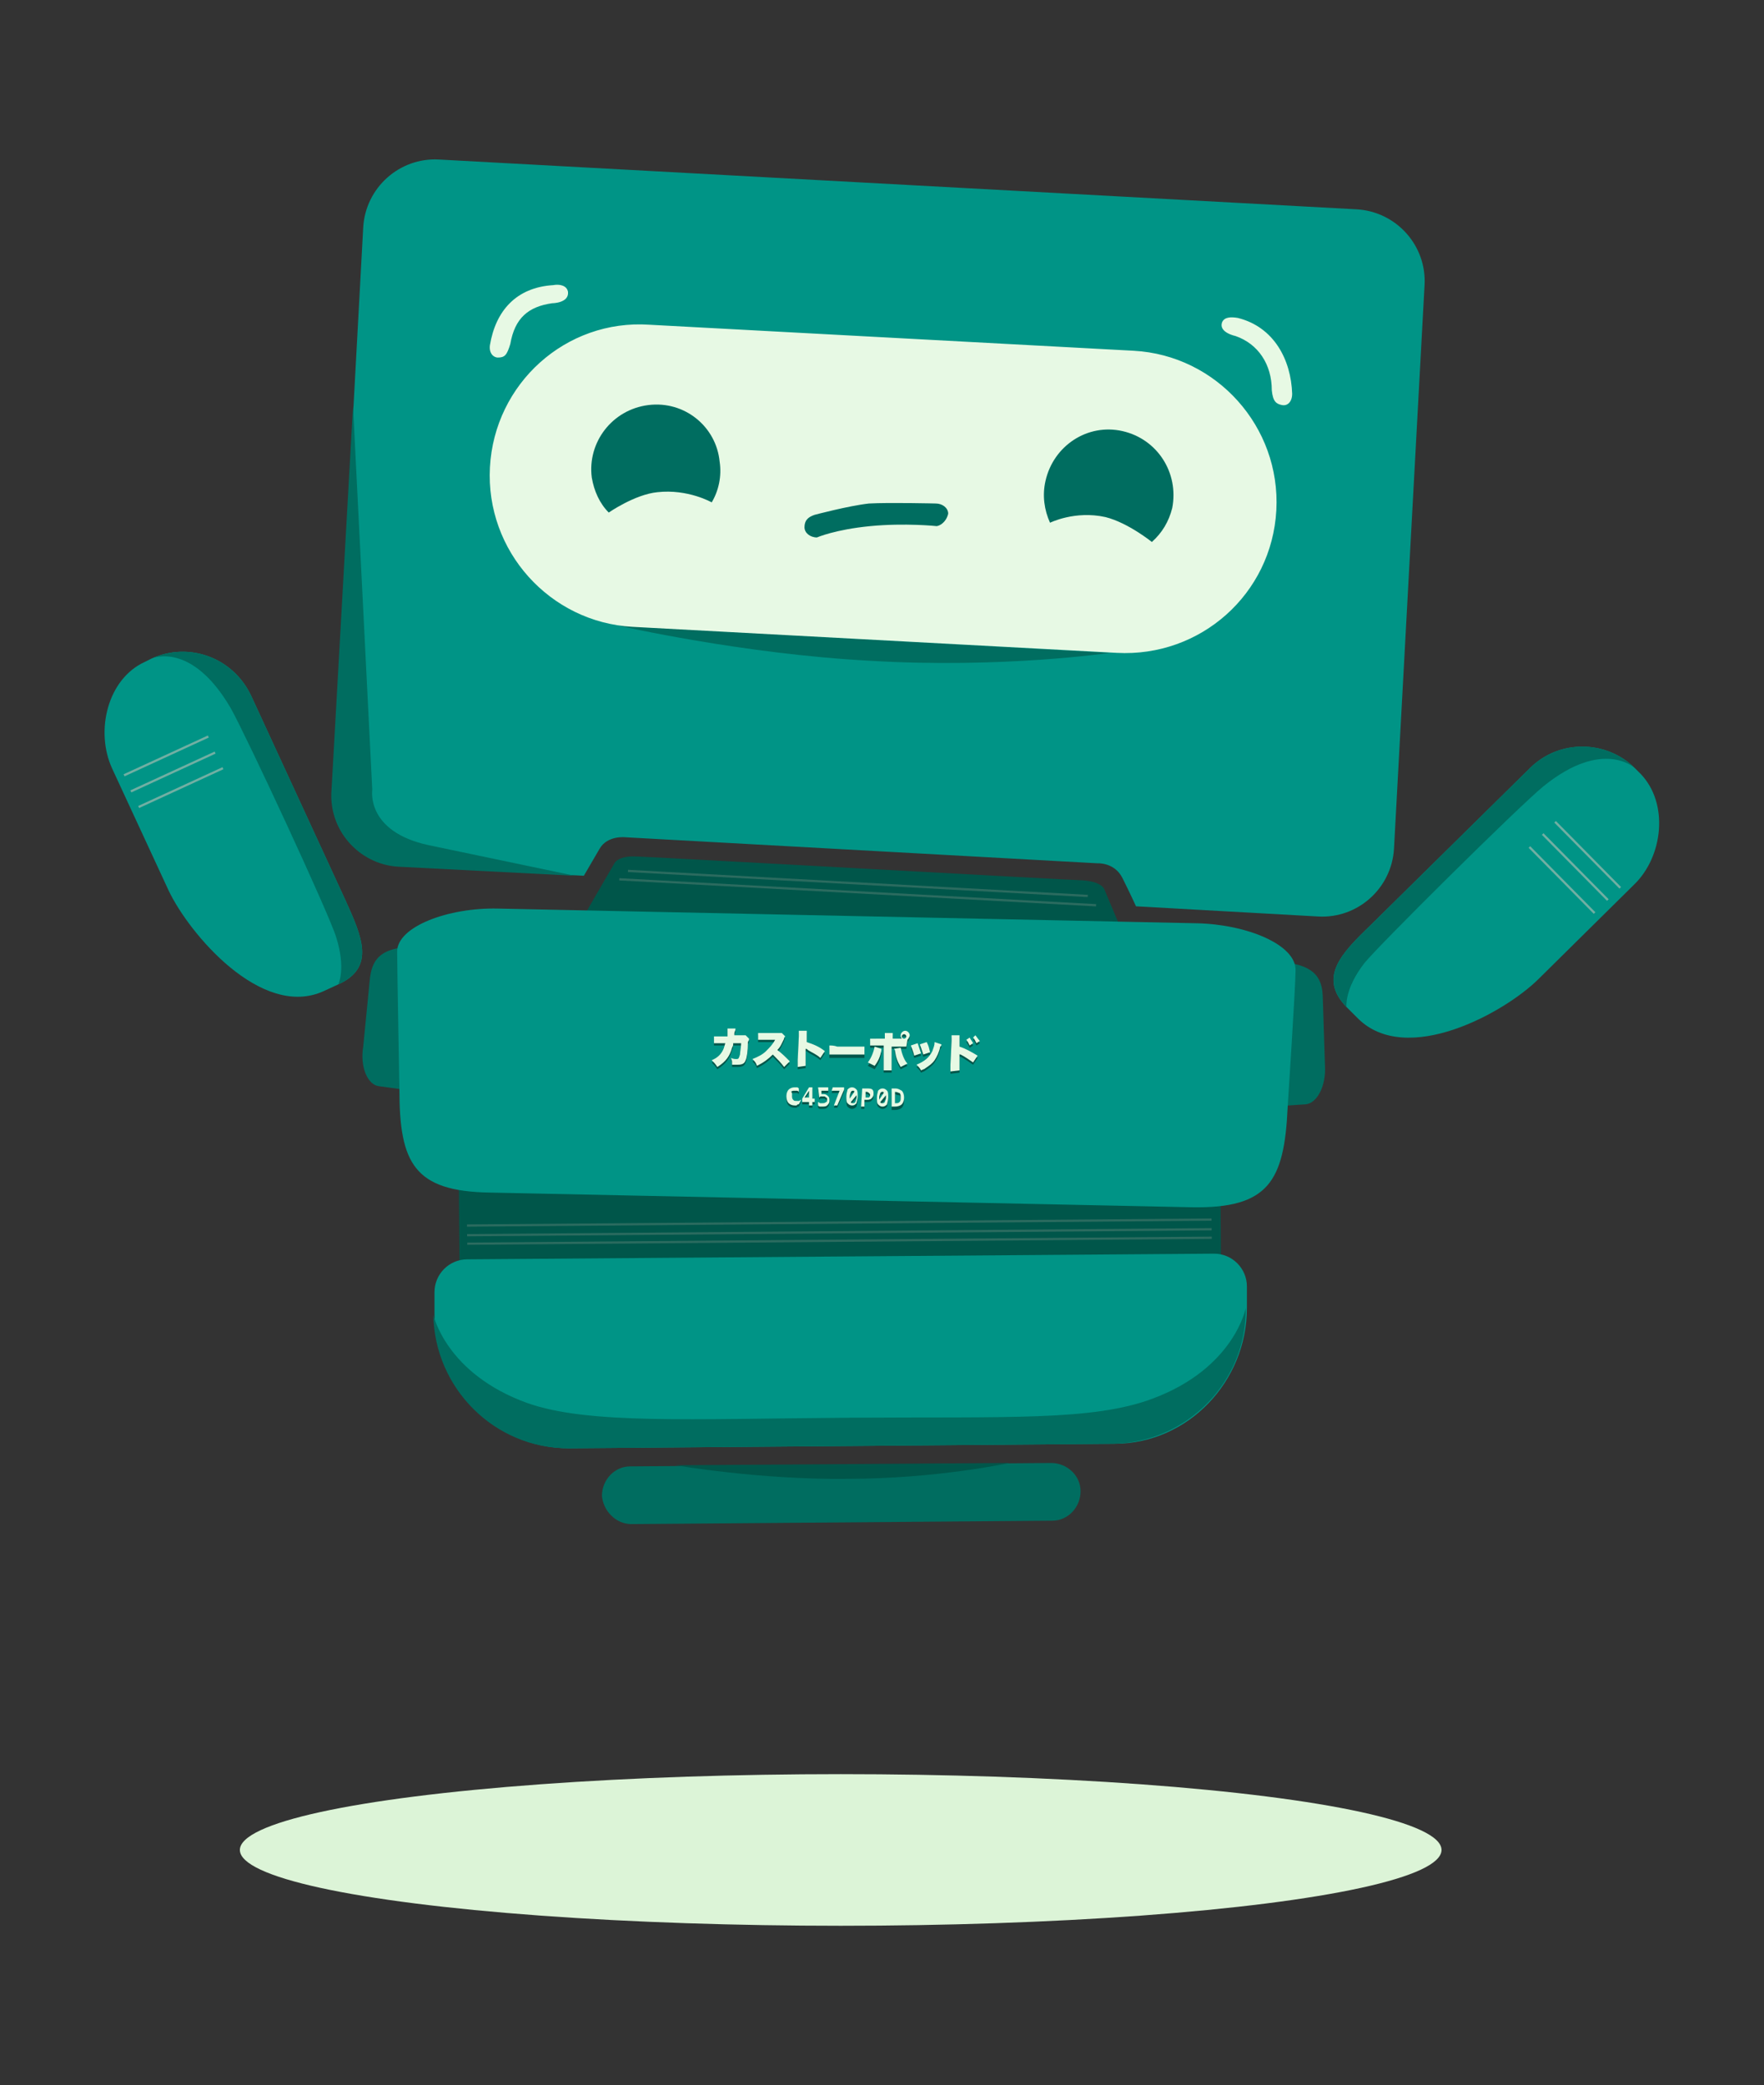 <svg version="1.1" id="Calque_1" xmlns="http://www.w3.org/2000/svg" x="0" y="0" viewBox="0 0 155.9 184.3" xml:space="preserve">
  <rect x="0" y="0" width="155.9" height="184.3" fill="#333333" stroke="none"/>
  <style>
    .st0{fill:#006d60}.st1{fill:#00564a}.st2{fill:#009486}.st3{fill:#2b6b5f}.st4{fill:#e7f9e4}.st5{fill:#71afa3}
  </style>
  <g id="FOOTS_1_">
    <path class="st0" d="m55.8 134.7 37.2-.3c1.4 0 2.5-1.2 2.5-2.6 0-1.4-1.2-2.5-2.6-2.5l-37.2.3c-1.4 0-2.5 1.2-2.5 2.6.1 1.3 1.2 2.5 2.6 2.5z"/>
    <path class="st1" d="m89.2 129.3-29.5.2s7.5 1.3 15.2 1.2c7.9 0 14.3-1.4 14.3-1.4z"/>
  </g>
  <g id="LEGS_5_">
    <path transform="matrix(-1 .008 -.008 -1 149.368 218.272)" class="st1" d="M40.6 102.5h67.3v13.8H40.6z"/>
    <path class="st2" d="M38.4 116.2c.1 6.5 5.4 11.8 11.9 11.8l48.2-.4c6.5 0 11.7-5.5 11.7-12v-1.9c0-1.6-1.3-2.9-2.9-2.9l-66 .5c-1.6 0-2.9 1.3-2.9 2.9v2z"/>
    <path transform="matrix(-1 .008 -.008 -1 149.335 215.458)" class="st3" d="M41.4 107.9h65.8v.2H41.4z"/>
    <path transform="matrix(-1 .008 -.008 -1 149.354 217.11)" class="st3" d="M41.4 108.7h65.8v.2H41.4z"/>
    <path transform="matrix(-1 .008 -.008 -1 149.374 218.761)" class="st3" d="M41.4 109.6h65.8v.2H41.4z"/>
    <path class="st0" d="m75.1 127.8 23.3-.2c6.5-.1 11.8-5.5 11.7-12 0 0-1 5.3-8.2 8-5.3 2-12.8 1.6-26.9 1.7-14.1.1-23 .6-28.4-1.3-7.2-2.6-8.3-7.8-8.3-7.8.1 6.5 5.4 11.8 11.9 11.8l24.9-.2z"/>
  </g>
  <g id="NECK_5_">
    <path class="st1" d="m51.3 82.6.1-1.3 2.9-5s.3-.7 2-.6c.8 0 38.5 2.1 39.3 2.1 1.8.1 2 .8 2 .8l1.6 3.8-.1 1.3-47.8-1.1z"/>
    <path transform="rotate(-86.884 75.824 78.055) scale(1)" class="st3" d="M75.7 57.7h.2v40.7h-.2z"/>
    <path transform="rotate(-86.884 75.779 78.88) scale(1)" class="st3" d="M75.7 57.8h.2V100h-.2z"/>
  </g>
  <g id="HEAD_18_">
    <path id="dark_greeen_9_" class="st2" d="m35.2 76.5 16.4.9L53 75c.7-1.2 2.3-1 2.3-1L97 76.3s1.5-.1 2.2 1.3c.7 1.4 1.2 2.5 1.2 2.5l16.1.9c3.5.2 6.5-2.5 6.7-6l2.7-49.8c.2-3.5-2.5-6.5-6-6.7l-81.1-4.4c-3.5-.2-6.5 2.5-6.7 6l-2.7 49.8c-.4 3.4 2.3 6.4 5.8 6.6z"/>
    <path class="st0" d="m98.1 57.7-43.4-2.4s10.9 2.5 22.2 3.1c11.7.7 21.2-.7 21.2-.7z"/>
    <g id="light_green_4_">
      <path class="st4" d="M43.3 41.3c-.4 7.4 5.3 13.7 12.6 14.1l42.8 2.3c7.4.4 13.7-5.2 14.1-12.6.4-7.4-5.3-13.7-12.6-14.1l-42.8-2.3c-7.4-.5-13.7 5.2-14.1 12.6zM109.4 28.1c3.2.8 4.7 3.7 4.8 6.7 0 .7-.4 1.1-.9 1-.5-.1-.8-.3-.9-1.3 0-2.3-1.2-4.1-3.2-4.8 0 0-1.5-.3-1.2-1.2.2-.5.8-.5 1.4-.4zM50.2 25.8c.1 1-1.4 1-1.4 1-2.1.3-3.3 1.3-3.7 3.6-.3 1-.5 1.2-1.1 1.2-.4 0-.8-.4-.7-1.1.5-3 2.3-5.1 5.6-5.3.5-.1 1.2 0 1.3.6z"/>
    </g>
    <path id="dark_greeen_3_" class="st0" d="m50.8 77.4-15.6-.8c-3.5-.2-6.2-3.3-5.9-6.8l1.9-33.9 1.7 33.9s-.6 3.7 5 4.9l12.9 2.7z"/>
    <path class="st0" d="M82.8 46.5s-2.8-.3-5.9 0c-3.1.3-4.7 1-4.7 1-.6 0-1.1-.4-1.1-.9 0-.6.3-.9.9-1.1 0 0 3-.8 4.8-1 1.8-.1 5.9 0 5.9 0 .6 0 1.1.4 1.1.9-.1.5-.5 1-1 1.1z"/>
    <path class="st0" d="M62.9 44.4s-2.1-1.2-4.8-.9c-2 .2-4.3 1.8-4.3 1.8-.8-.8-1.3-1.9-1.5-3.1-.4-3.1 1.8-6 5-6.4s6 1.9 6.3 5c.2 1.3-.1 2.6-.7 3.6zm38.9 3.5s-2.1-1.7-4.1-2.2c-2.7-.6-4.9.5-4.9.5-.5-1.1-.7-2.4-.4-3.7.7-3.1 3.7-5.1 6.8-4.4 3.1.7 5 3.7 4.4 6.8-.3 1.2-.9 2.2-1.8 3z" id="light_green_5_"/>
  </g>
  <g id="ARMS_5_">
    <g id="BRAS_10_">
      <path class="st0" d="M115.4 97.6c1-.1 1.8-1.6 1.7-3.4l-.2-6.2c-.1-2.3-1.5-3.3-7.1-3-1.6.1-6 .4-6 .4-1 .1-1.8 1.6-1.7 3.4l.6 9.6c.4 0 12.7-.8 12.7-.8z" id="ARM_20_"/>
    </g>
    <g id="ARM_19_">
      <path class="st2" d="m144.5 67.9.5.5c2.5 2.6 2 7.3-.6 9.8l-8.4 8.3c-3 3-11.7 7.8-16 3.5l-1-1c-2.5-2.6-.5-4.7 2.1-7.2l14.1-13.9c2.6-2.6 6.8-2.5 9.3 0z"/>
      <path class="st0" d="M144.5 67.9s-2.8-2.7-8.1 1.6c-2.2 1.8-14.5 14-15.8 15.6-1.8 2.3-1.6 3.9-1.6 3.9-2.5-2.6-.5-4.7 2.1-7.2l14.1-13.9c2.6-2.6 6.8-2.5 9.3 0z"/>
      <path transform="rotate(-134.628 138.09 77.75)" class="st5" d="M134 77.6h8.2v.2H134z"/>
      <path transform="rotate(-134.628 139.195 76.66)" class="st5" d="M135.1 76.6h8.2v.2h-8.2z"/>
      <path transform="rotate(-134.628 140.298 75.571)" class="st5" d="M136.2 75.5h8.2v.2h-8.2z"/>
    </g>
    <g id="BRAS_8_">
      <path class="st0" d="M33.5 96c-1-.1-1.7-1.7-1.4-3.5l.6-6.1c.3-2.3 1.7-3.2 7.3-2.5 1.6.2 5.9.8 5.9.8 1 .1 1.7 1.7 1.4 3.5L46 97.7c-.2 0-12.5-1.7-12.5-1.7z" id="ARM_18_"/>
    </g>
    <g id="ARM_16_">
      <path class="st2" d="m13.4 58.2-.6.3c-3.3 1.5-4.4 6.1-2.9 9.4l5 10.8c1.8 3.8 8.2 11.4 13.7 8.9l1.3-.6c3.3-1.5 2.1-4.2.6-7.5l-8.3-18c-1.6-3.4-5.5-4.8-8.8-3.3z"/>
      <path class="st0" d="M13.4 58.2s3.5-1.6 7 4.4c1.4 2.5 8.7 18.2 9.3 20.2.9 2.8.2 4.2.2 4.2 3.3-1.5 2.1-4.2.6-7.5l-8.3-18c-1.6-3.4-5.5-4.8-8.8-3.3z"/>
      <path transform="rotate(-24.72 16.01 69.65)" class="st5" d="M11.9 69.5h8.2v.2h-8.2z"/>
      <path transform="rotate(-24.72 15.362 68.242)" class="st5" d="M11.2 68.1h8.2v.2h-8.2z"/>
      <path transform="rotate(-24.72 14.713 66.833)" class="st5" d="M10.6 66.7h8.2v.2h-8.2z"/>
    </g>
  </g>
  <path id="BELLY_5_" class="st2" d="M43.3 105.4c-6.7-.1-8-2.6-8-9.1 0 0-.2-10.9-.2-12.2 0-2.2 4.5-3.9 8.9-3.8l61.8 1.3c4.4.1 8.8 1.9 8.7 4.2 0 1.3-.7 12.1-.7 12.1-.3 6.5-1.7 8.9-8.4 8.8l-62.1-1.3z"/>
  <ellipse id="SHADOW_5_" cx="74.3" cy="163.5" rx="53.1" ry="6.7" fill="#dcf4d7"/>
  <g id="TXT_4_">
    <path class="st1" d="M64.3 91.8v-.7h.7c0 .1 0 .1-.1.4v.2h1l.3.3c0 .1 0 .1-.1.3 0 .8-.1 1.4-.2 1.6-.1.3-.3.4-.7.4h-.5c0-.3 0-.4-.1-.6.2.1.4.1.5.1.2 0 .2-.1.3-.4 0-.2.1-.7.1-1h-.7c0 .2 0 .2-.1.4-.2.7-.5 1.2-1.3 1.7-.2-.3-.3-.4-.5-.6.5-.2.8-.5 1-.9.1-.2.1-.3.2-.6h-1v-.6h1.2zM69.3 94.5c-.3-.4-.6-.7-1-1.1-.4.4-.8.7-1.4 1-.1-.3-.2-.4-.4-.6.5-.2.9-.4 1.2-.7.3-.3.6-.6.8-1H67v-.6h2.1l.3.3c-.1.1-.1.1-.1.2-.2.4-.3.7-.6 1 .4.3.6.5 1.1 1l-.5.5zM70.5 94.5v-.6l.1-2.1v-.5h.7v1c.6.2 1.1.4 1.6.8l-.4.6c-.3-.3-.8-.5-1.1-.7-.1-.1-.1-.1-.2-.1v1.5l-.7.1zM73.3 92.7c.2 0 .4 0 .7.1h2.4v.7H73.3v-.8zM77.9 93v.1c-.1.6-.3 1-.6 1.4l-.6-.3c.3-.4.5-.9.6-1.4l.6.2zm2.2-.3H78.8v2.1h-.7v-2.2h-1.2V92H78.2v-.5h.7v.5h.8c-.1-.1-.1-.2-.1-.3 0-.2.2-.4.4-.4s.4.2.4.4c0 .1-.1.3-.2.4l-.1.6zm-.5.1c.1.5.3 1.1.6 1.4l-.6.3c-.3-.5-.4-.8-.5-1.4 0-.1 0-.1-.1-.2l.6-.1zm.1-1c0 .1.1.2.2.2s.2-.1.2-.2-.1-.2-.2-.2-.2.1-.2.2zM81.1 92.4l.3.9-.6.2c-.1-.4-.2-.6-.3-.9l.6-.2zm2.1.1c0 .1 0 .1-.1.2-.1.5-.3.9-.5 1.2-.2.3-.5.5-.8.7-.1.1-.2.1-.4.2-.1-.2-.2-.3-.4-.5.7-.3 1.1-.6 1.4-1.2.1-.3.2-.5.2-.8l.6.2zm-1.3-.2c.2.4.2.5.3.9l-.6.2-.3-.9.6-.2zM84 94.9v-.6l.1-2.1v-.5h.7v1c.6.2 1.1.5 1.6.8l-.4.6c-.3-.2-.7-.5-1.1-.7-.1 0-.1 0-.1-.1v1.5l-.8.1zm1.7-3c.1.2.2.3.3.5l-.3.2c-.1-.2-.2-.4-.3-.5l.3-.2zm.5-.2c.1.1.2.3.4.5l-.3.2c-.1-.2-.2-.4-.3-.5l.2-.2z"/>
    <g>
      <path class="st1" d="M70.6 97.8c-.1 0-.1 0-.2.1h-.2c-.2 0-.4-.1-.5-.2-.1-.1-.2-.3-.2-.6s.1-.5.2-.6c.1-.1.3-.2.5-.2h.2c.1 0 .1 0 .2.1v.3c-.1-.1-.1-.1-.2-.1h-.2c-.1 0-.2 0-.3.1.1 0 .1.2.1.3 0 .2 0 .3.1.4.1.1.1.1.3.1h.2c.1 0 .1-.1.2-.1l-.2.4zM71.5 96.3h.3v1h.2v.3h-.2v.3h-.3v-.3h-.6v-.3l.6-1zm0 .3-.4.6h.4v-.6zM72.3 96.3h.9v.3h-.6v.3h.2c.2 0 .3.1.4.2s.1.2.1.4-.1.3-.2.4c-.1.1-.3.1-.4.1h-.2c-.1 0-.1 0-.2-.1v-.3c.1 0 .1.1.2.1h.2c.1 0 .2 0 .3-.1.1 0 .1-.1.1-.2s0-.2-.1-.2c-.1-.1-.1-.1-.2-.1h-.2c-.1 0-.1 0-.2.1l-.1-.9zM73.6 96.3h1v.2l-.6 1.4h-.3l.5-1.3h-.7l.1-.3zM74.8 97.2c0-.3.1-.5.1-.6.1-.1.2-.2.4-.2s.3.1.4.2c.1.1.1.3.1.6s-.1.5-.1.6c-.1.1-.2.2-.4.2s-.3-.1-.4-.2-.1-.4-.1-.6zm.6-.6c-.1 0-.1 0-.2.1 0 .1-.1.2-.1.4v.2l.4-.6s0-.1-.1-.1zm-.2 1c0 .1.1.1.2.1s.1 0 .2-.1c0-.1.1-.2.1-.4V97l-.5.6zM76.2 96.4h.4c.2 0 .4 0 .5.1.1.1.1.2.1.4s-.1.3-.2.4c-.1.1-.3.1-.5.1h-.1v.6h-.3l.1-1.6zm.3.3v.5H76.8s.1-.1.1-.2 0-.1-.1-.2c0 0-.1-.1-.2-.1h-.1zM77.5 97.2c0-.3.1-.5.1-.6.1-.1.2-.2.4-.2s.3.1.4.2c.1.1.1.3.1.6s-.1.5-.1.6c-.1.1-.2.2-.4.2s-.3-.1-.4-.2-.1-.3-.1-.6zm.5-.5c-.1 0-.1 0-.2.1 0 .1-.1.2-.1.4v.2l.4-.6c0-.1 0-.1-.1-.1zm-.2 1c0 .1.1.1.2.1s.1 0 .2-.1c0-.1.1-.2.1-.4v-.2l-.5.6c0-.1 0-.1 0 0zM78.8 96.5h.3c.3 0 .4.1.6.2.1.1.2.3.2.6s-.1.5-.2.6c-.1.1-.3.2-.6.2h-.3v-1.6zm.3.2v1h.1c.1 0 .2 0 .3-.1.1-.1.1-.2.1-.4s0-.3-.1-.4c-.1 0-.2 0-.4-.1z"/>
    </g>
    <g>
      <path class="st4" d="M64.3 91.6v-.7h.7c0 .1 0 .1-.1.4v.2h1l.3.3c0 .1 0 .1-.1.3 0 .8-.1 1.4-.2 1.6-.1.3-.3.4-.7.4h-.5c0-.3 0-.4-.1-.6.2.1.4.1.5.1.2 0 .2-.1.3-.4 0-.2.1-.7.1-1h-.7c0 .2 0 .2-.1.4-.2.7-.5 1.2-1.3 1.7-.2-.3-.3-.4-.5-.6.5-.2.8-.5 1-.9.1-.2.1-.3.2-.6h-1v-.6h1.2zM69.3 94.3c-.3-.4-.6-.7-1-1.1-.4.4-.8.7-1.4 1-.1-.3-.2-.4-.4-.6.5-.2.9-.4 1.2-.7.3-.3.6-.6.8-1H67v-.6h2.1l.3.3c-.1.1-.1.1-.1.2-.2.4-.3.7-.6 1 .4.3.6.5 1.1 1l-.5.5zM70.5 94.3v-.6l.1-2.1v-.5h.7v1c.6.2 1.1.4 1.6.8l-.4.6c-.3-.3-.8-.5-1.1-.7-.1-.1-.1-.1-.2-.1v1.5l-.7.1zM73.3 92.4c.2 0 .4 0 .7.1h2.4v.7H73.3v-.8zM77.9 92.7v.1c-.1.6-.3 1-.6 1.4l-.6-.3c.3-.4.5-.9.6-1.4l.6.2zm2.2-.2H78.8v2.1h-.7v-2.2h-1.2v-.6H78.2v-.5h.7v.5h.8c-.1-.1-.1-.2-.1-.3 0-.2.2-.4.4-.4s.4.2.4.4c0 .1-.1.3-.2.4l-.1.6zm-.5.1c.1.5.3 1.1.6 1.4l-.6.3c-.3-.5-.4-.8-.5-1.4 0-.1 0-.1-.1-.2l.6-.1zm.1-1c0 .1.1.2.2.2s.2-.1.2-.2-.1-.2-.2-.2-.2.1-.2.2zM81.1 92.2l.3.9-.6.2c-.1-.4-.2-.6-.3-.9l.6-.2zm2.1.1c0 .1 0 .1-.1.2-.1.5-.3.9-.5 1.2-.2.3-.5.5-.8.7-.1.1-.2.1-.4.2-.1-.2-.2-.3-.4-.5.7-.3 1.1-.6 1.4-1.2.1-.3.2-.5.2-.8l.6.2zm-1.3-.2c.2.4.2.5.3.9l-.6.2-.3-.9.6-.2zM84 94.7v-.6l.1-2.1v-.5h.7v1c.6.2 1.1.5 1.6.8l-.4.6c-.3-.2-.7-.5-1.1-.7-.1 0-.1 0-.1-.1v1.5l-.8.1zm1.7-3c.1.2.2.3.3.5l-.3.2c-.1-.2-.2-.4-.3-.5l.3-.2zm.5-.2c.1.1.2.3.4.5l-.3.2c-.1-.2-.2-.4-.3-.5l.2-.2z"/>
    </g>
    <g>
      <path class="st4" d="M70.6 97.6c-.1 0-.1 0-.2.1h-.2c-.2 0-.4-.1-.5-.2s-.2-.3-.2-.6.1-.5.2-.6c.1-.1.3-.2.5-.2h.2c.1 0 .1 0 .2.1v.3c-.1-.1-.1-.1-.2-.1h-.2c-.1 0-.2 0-.3.1.1 0 .1.1.1.3 0 .2 0 .3.1.4.1.1.1.1.3.1h.2c.1 0 .1-.1.2-.1l-.2.4zM71.5 96.1h.3v1h.2v.3h-.2v.3h-.3v-.3h-.6v-.3l.6-1zm0 .3-.4.6h.4v-.6zM72.3 96.1h.9v.3h-.6v.3h.2c.2 0 .3.1.4.2.1.1.1.2.1.4s-.1.3-.2.4c-.1.1-.3.1-.4.1h-.2c-.1 0-.1 0-.2-.1v-.3c.1 0 .1.1.2.1h.2c.1 0 .2 0 .3-.1.1 0 .1-.1.1-.2s0-.2-.1-.2c-.1-.1-.1-.1-.2-.1h-.2c-.1 0-.1 0-.2.1l-.1-.9zM73.6 96.1h1v.2l-.6 1.4h-.3l.5-1.3h-.7l.1-.3zM74.8 96.9c0-.3.1-.5.1-.6.1-.1.2-.2.4-.2s.3.1.4.2c.1.1.1.3.1.6s-.1.5-.1.6c-.1.1-.2.2-.4.2s-.3-.1-.4-.2-.1-.3-.1-.6zm.6-.5c-.1 0-.1 0-.2.1 0 .1-.1.2-.1.4v.2l.4-.6c0-.1 0-.1-.1-.1zm-.2 1c0 .1.1.1.2.1s.1 0 .2-.1c0-.1.1-.2.1-.4v-.2l-.5.6zM76.2 96.2h.4c.2 0 .4 0 .5.1.1.1.1.2.1.4s-.1.3-.2.4c-.1.1-.3.1-.5.1h-.1v.6h-.3l.1-1.6zm.3.3v.5H76.8s.1-.1.1-.2 0-.1-.1-.2c0 0-.1-.1-.2-.1h-.1zM77.5 97c0-.3.1-.5.1-.6.1-.1.2-.2.4-.2s.3.1.4.2c.1.1.1.3.1.6s-.1.5-.1.6c-.1.1-.2.2-.4.2s-.3-.1-.4-.2-.1-.3-.1-.6zm.5-.5c-.1 0-.1 0-.2.1 0 .1-.1.2-.1.4v.2l.4-.6c0-.1 0-.1-.1-.1zm-.2.9c0 .1.1.1.2.1s.1 0 .2-.1c0-.1.1-.2.1-.4v-.2l-.5.6zM78.8 96.2h.3c.3 0 .4.1.6.2.1.1.2.3.2.6s-.1.5-.2.6c-.1.1-.3.2-.6.2h-.3v-1.6zm.3.3v1h.1c.1 0 .2 0 .3-.1.1-.1.1-.2.1-.4s0-.3-.1-.4c-.1 0-.2-.1-.4-.1z"/>
    </g>
  </g>
</svg>
